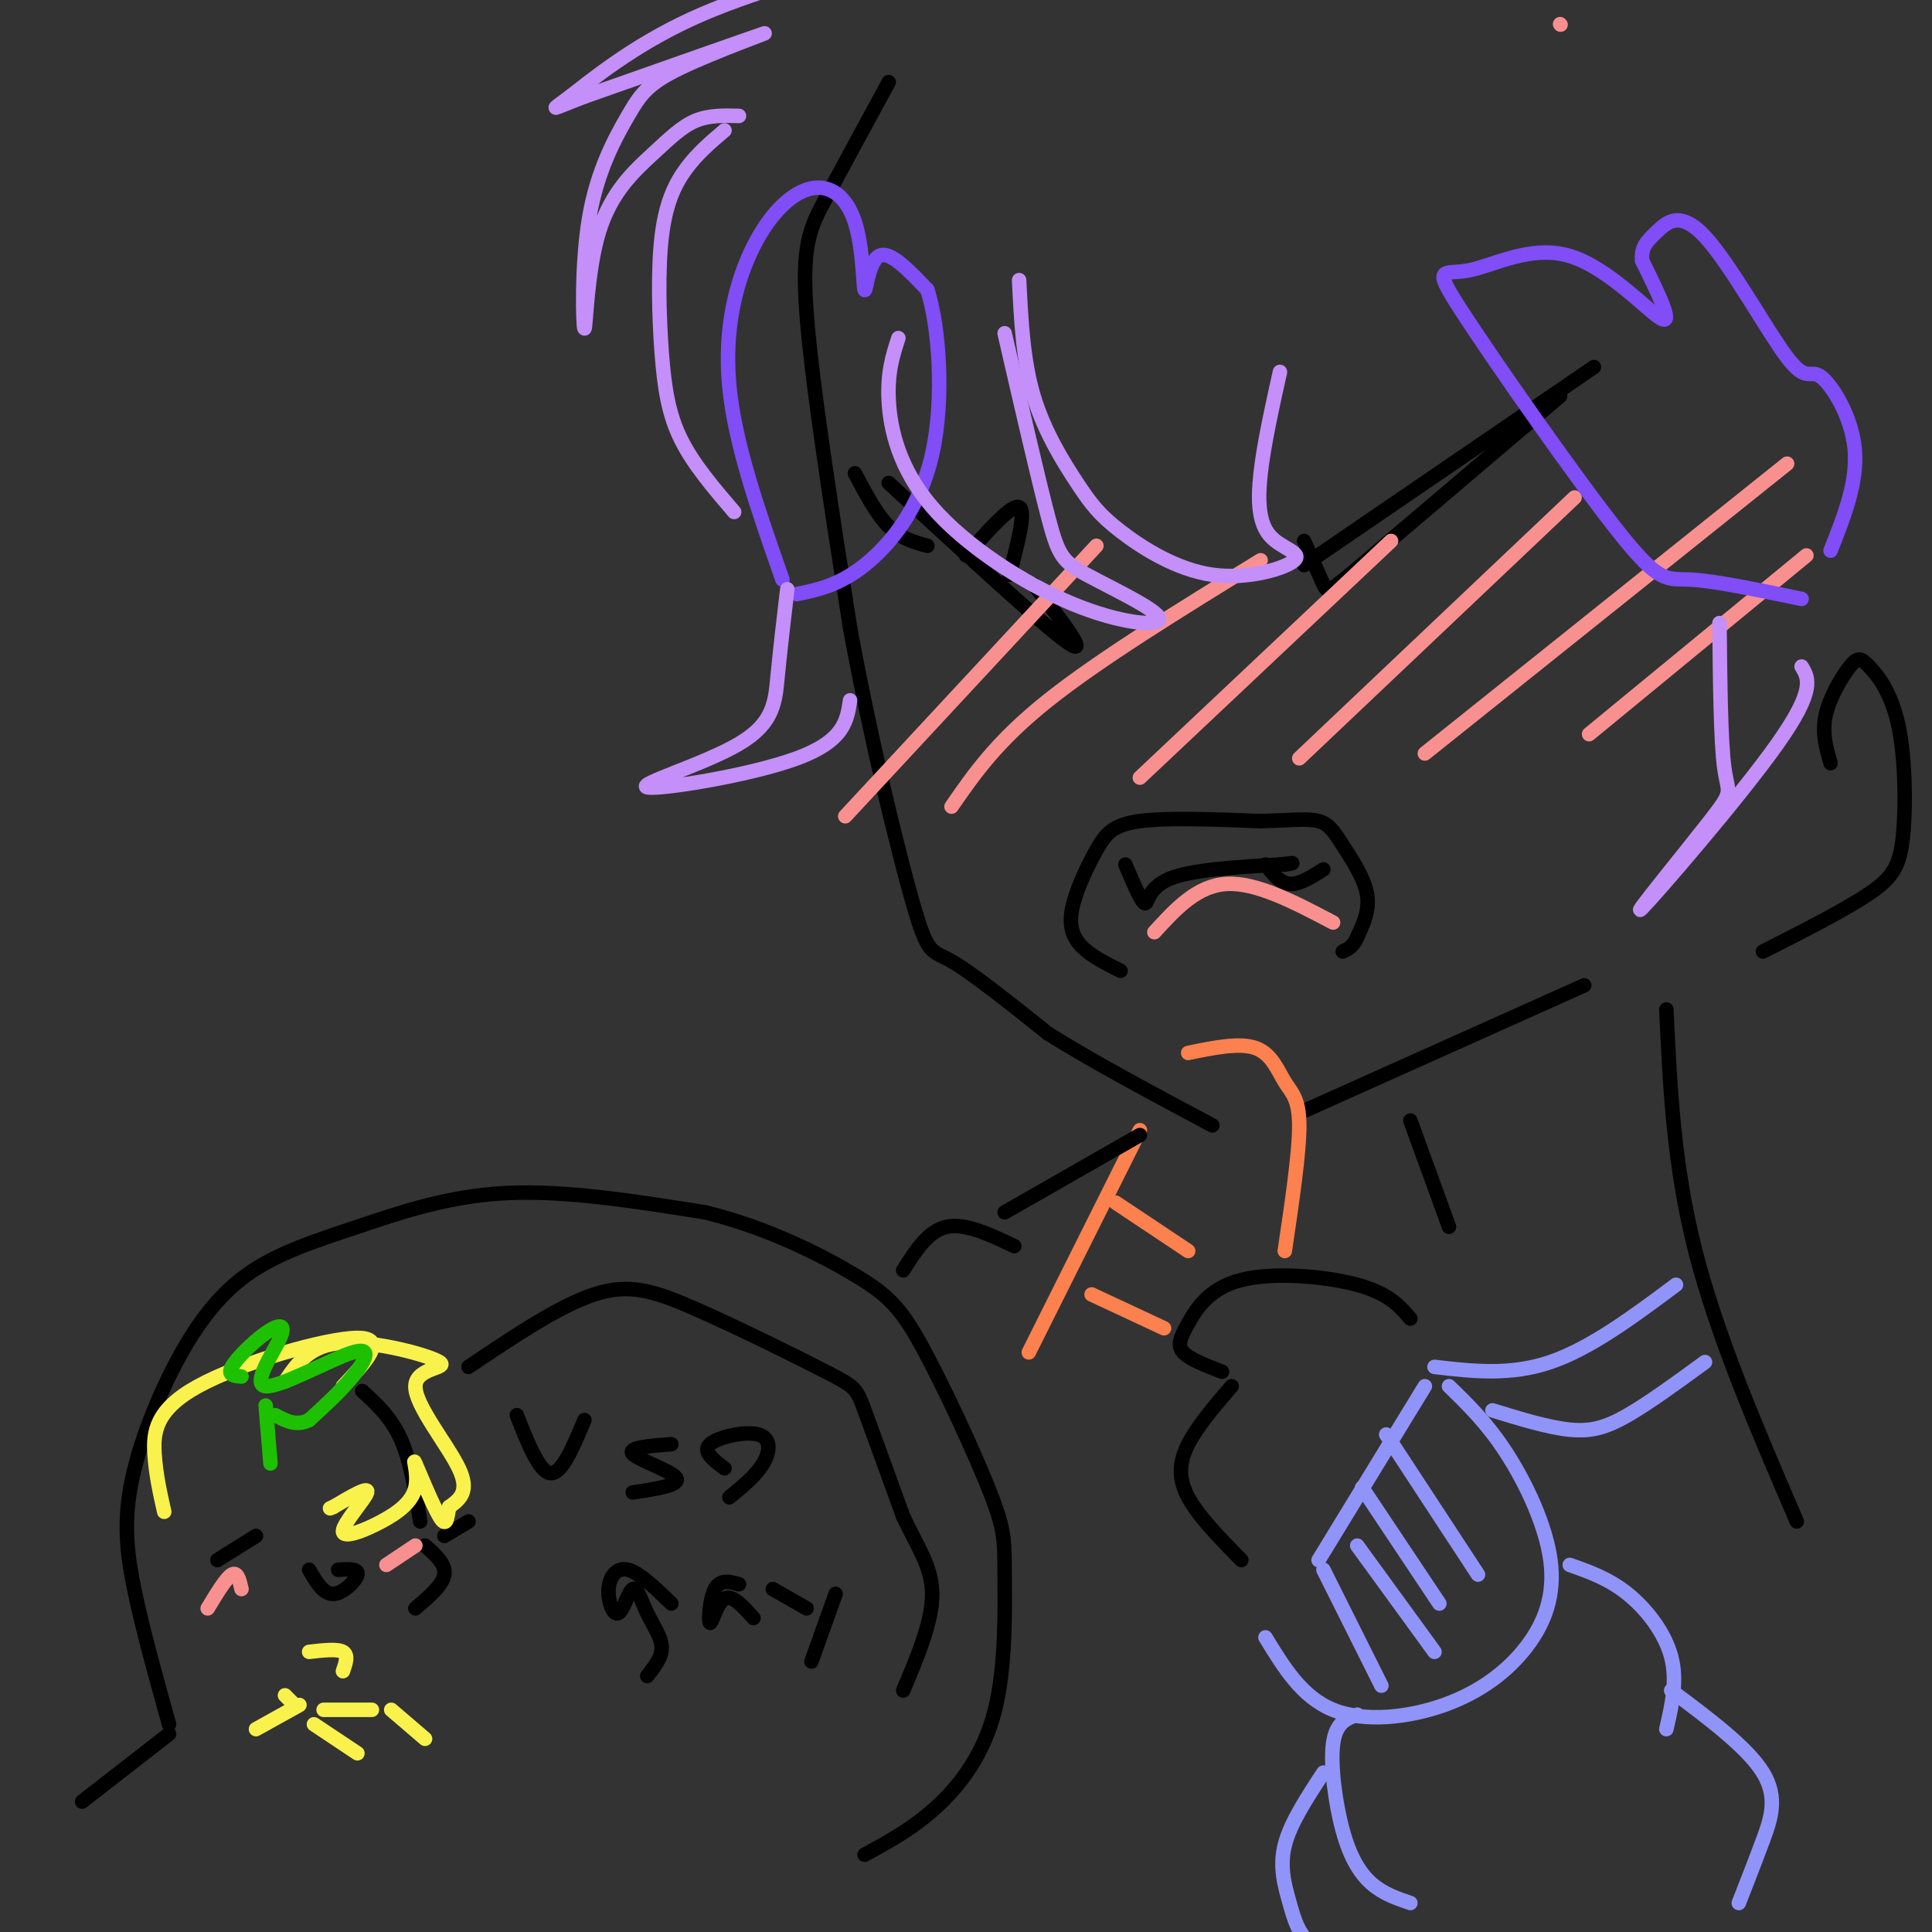 <svg viewBox='0 0 400 400' version='1.1' xmlns='http://www.w3.org/2000/svg' xmlns:xlink='http://www.w3.org/1999/xlink'><rect x="0" y="0" width="400" height="400" fill="#333333" stroke="none"/><g fill='none' stroke='rgb(0,0,0)' stroke-width='3' stroke-linecap='round' stroke-linejoin='round'><path d='M184,17c-4.844,8.911 -9.689,17.822 -13,24c-3.311,6.178 -5.089,9.622 -4,24c1.089,14.378 5.044,39.689 9,65'/><path d='M176,130c4.095,22.417 9.833,45.958 13,57c3.167,11.042 3.762,9.583 8,12c4.238,2.417 12.119,8.708 20,15'/><path d='M217,214c9.000,5.667 21.500,12.333 34,19'/><path d='M270,230c0.000,0.000 58.000,-26.000 58,-26'/><path d='M17,373c0.000,0.000 18.000,-14.000 18,-14'/><path d='M35,357c-2.657,-9.542 -5.314,-19.083 -7,-27c-1.686,-7.917 -2.400,-14.209 -1,-22c1.400,-7.791 4.914,-17.079 9,-25c4.086,-7.921 8.745,-14.474 15,-19c6.255,-4.526 14.107,-7.026 23,-10c8.893,-2.974 18.827,-6.421 31,-7c12.173,-0.579 26.587,1.711 41,4'/><path d='M146,251c12.730,3.094 24.053,8.828 31,13c6.947,4.172 9.516,6.780 14,15c4.484,8.220 10.881,22.051 14,30c3.119,7.949 2.960,10.017 3,17c0.040,6.983 0.280,18.880 -2,28c-2.280,9.120 -7.080,15.463 -12,20c-4.920,4.537 -9.960,7.269 -15,10'/><path d='M75,288c3.000,2.750 6.000,5.500 8,10c2.000,4.500 3.000,10.750 4,17'/><path d='M88,320c2.167,1.917 4.333,3.833 4,6c-0.333,2.167 -3.167,4.583 -6,7'/><path d='M92,318c0.000,0.000 5.000,-3.000 5,-3'/><path d='M107,293c2.333,5.917 4.667,11.833 7,12c2.333,0.167 4.667,-5.417 7,-11'/><path d='M139,299c-4.578,0.356 -9.156,0.711 -8,2c1.156,1.289 8.044,3.511 9,5c0.956,1.489 -4.022,2.244 -9,3'/><path d='M150,304c-2.327,-1.750 -4.655,-3.500 -3,-5c1.655,-1.500 7.292,-2.750 10,-2c2.708,0.750 2.488,3.500 1,6c-1.488,2.500 -4.244,4.750 -7,7'/><path d='M139,332c-3.310,-3.212 -6.620,-6.423 -9,-7c-2.380,-0.577 -3.829,1.481 -4,4c-0.171,2.519 0.938,5.498 2,5c1.062,-0.498 2.079,-4.474 3,-5c0.921,-0.526 1.748,2.397 3,5c1.252,2.603 2.929,4.887 3,7c0.071,2.113 -1.465,4.057 -3,6'/><path d='M153,328c-1.946,-0.542 -3.893,-1.083 -5,1c-1.107,2.083 -1.375,6.792 -1,7c0.375,0.208 1.393,-4.083 3,-5c1.607,-0.917 3.804,1.542 6,4'/><path d='M160,329c0.000,0.000 7.000,4.000 7,4'/><path d='M173,330c0.000,0.000 -5.000,14.000 -5,14'/><path d='M97,283c9.378,-6.314 18.756,-12.628 26,-15c7.244,-2.372 12.354,-0.801 21,3c8.646,3.801 20.828,9.831 27,13c6.172,3.169 6.335,3.477 8,8c1.665,4.523 4.833,13.262 8,22'/><path d='M187,314c2.844,6.089 5.956,10.311 6,16c0.044,5.689 -2.978,12.844 -6,20'/><path d='M64,325c1.467,2.533 2.933,5.067 5,5c2.067,-0.067 4.733,-2.733 5,-4c0.267,-1.267 -1.867,-1.133 -4,-1'/><path d='M45,323c0.000,0.000 8.000,-5.000 8,-5'/></g>
<g fill='none' stroke='rgb(249,242,77)' stroke-width='3' stroke-linecap='round' stroke-linejoin='round'><path d='M59,286c2.581,-3.805 5.161,-7.611 12,-8c6.839,-0.389 17.936,2.638 20,4c2.064,1.362 -4.906,1.059 -5,5c-0.094,3.941 6.687,12.126 9,17c2.313,4.874 0.156,6.437 -2,8'/><path d='M93,312c-0.440,2.414 -0.539,4.449 -2,2c-1.461,-2.449 -4.283,-9.382 -5,-11c-0.717,-1.618 0.673,2.077 0,5c-0.673,2.923 -3.407,5.072 -7,7c-3.593,1.928 -8.044,3.634 -8,2c0.044,-1.634 4.584,-6.610 5,-8c0.416,-1.390 -3.292,0.805 -7,3'/><path d='M69,312c-1.167,0.500 -0.583,0.250 0,0'/><path d='M71,287c4.720,-5.012 9.440,-10.024 3,-10c-6.440,0.024 -24.042,5.083 -33,10c-8.958,4.917 -9.274,9.690 -9,14c0.274,4.310 1.137,8.155 2,12'/><path d='M64,342c2.917,-0.333 5.833,-0.667 7,0c1.167,0.667 0.583,2.333 0,4'/><path d='M59,351c0.000,0.000 2.000,2.000 2,2'/><path d='M62,353c0.000,0.000 -9.000,5.000 -9,5'/><path d='M81,354c0.000,0.000 7.000,6.000 7,6'/><path d='M65,357c0.000,0.000 9.000,6.000 9,6'/><path d='M67,354c0.000,0.000 10.000,0.000 10,0'/></g>
<g fill='none' stroke='rgb(30,193,1)' stroke-width='3' stroke-linecap='round' stroke-linejoin='round'><path d='M56,303c0.000,0.000 -1.000,-12.000 -1,-12'/><path d='M50,285c-1.484,-0.121 -2.969,-0.241 -2,-2c0.969,-1.759 4.391,-5.156 7,-7c2.609,-1.844 4.403,-2.135 3,1c-1.403,3.135 -6.005,9.696 -3,10c3.005,0.304 13.617,-5.649 18,-7c4.383,-1.351 2.538,1.900 0,5c-2.538,3.100 -5.769,6.050 -9,9'/><path d='M64,294c-2.667,1.333 -4.833,0.167 -7,-1'/></g>
<g fill='none' stroke='rgb(0,0,0)' stroke-width='3' stroke-linecap='round' stroke-linejoin='round'><path d='M232,201c-3.035,-1.523 -6.070,-3.046 -8,-5c-1.930,-1.954 -2.754,-4.338 -2,-8c0.754,-3.662 3.088,-8.601 5,-12c1.912,-3.399 3.404,-5.257 9,-6c5.596,-0.743 15.298,-0.372 25,0'/><path d='M261,170c6.368,-0.172 9.789,-0.603 12,0c2.211,0.603 3.211,2.239 5,5c1.789,2.761 4.368,6.646 5,10c0.632,3.354 -0.684,6.177 -2,9'/><path d='M281,194c-0.833,2.000 -1.917,2.500 -3,3'/><path d='M233,179c1.644,3.867 3.289,7.733 4,8c0.711,0.267 0.489,-3.067 5,-5c4.511,-1.933 13.756,-2.467 23,-3'/><path d='M265,179c4.000,-0.500 2.500,-0.250 1,0'/><path d='M262,179c1.500,1.917 3.000,3.833 5,4c2.000,0.167 4.500,-1.417 7,-3'/><path d='M270,112c1.578,3.600 3.156,7.200 4,9c0.844,1.800 0.956,1.800 9,-5c8.044,-6.800 24.022,-20.400 40,-34'/><path d='M270,117c0.000,0.000 60.000,-41.000 60,-41'/><path d='M177,98c2.250,4.250 4.500,8.500 7,11c2.500,2.500 5.250,3.250 8,4'/><path d='M200,115c4.750,-5.333 9.500,-10.667 11,-10c1.500,0.667 -0.250,7.333 -2,14'/><path d='M214,121c6.000,7.750 12.000,15.500 7,12c-5.000,-3.500 -21.000,-18.250 -37,-33'/></g>
<g fill='none' stroke='rgb(249,144,144)' stroke-width='3' stroke-linecap='round' stroke-linejoin='round'><path d='M175,169c0.000,0.000 52.000,-56.000 52,-56'/><path d='M197,167c4.667,-6.750 9.333,-13.500 20,-22c10.667,-8.500 27.333,-18.750 44,-29'/><path d='M236,161c0.000,0.000 52.000,-49.000 52,-49'/><path d='M269,157c0.000,0.000 57.000,-54.000 57,-54'/><path d='M295,156c0.000,0.000 75.000,-60.000 75,-60'/><path d='M329,152c0.000,0.000 45.000,-37.000 45,-37'/><path d='M239,193c4.417,-4.833 8.833,-9.667 15,-10c6.167,-0.333 14.083,3.833 22,8'/></g>
<g fill='none' stroke='rgb(0,0,0)' stroke-width='3' stroke-linecap='round' stroke-linejoin='round'><path d='M292,273c-2.244,-2.614 -4.488,-5.228 -11,-7c-6.512,-1.772 -17.292,-2.702 -24,-1c-6.708,1.702 -9.344,6.035 -11,9c-1.656,2.965 -2.330,4.561 -1,6c1.330,1.439 4.665,2.719 8,4'/><path d='M255,287c-3.556,4.133 -7.111,8.267 -9,12c-1.889,3.733 -2.111,7.067 0,11c2.111,3.933 6.556,8.467 11,13'/><path d='M187,263c2.583,-4.083 5.167,-8.167 9,-9c3.833,-0.833 8.917,1.583 14,4'/></g>
<g fill='none' stroke='rgb(252,129,78)' stroke-width='3' stroke-linecap='round' stroke-linejoin='round'><path d='M213,280c0.000,0.000 23.000,-46.000 23,-46'/><path d='M246,218c5.345,-1.101 10.690,-2.202 14,-1c3.310,1.202 4.583,4.708 6,7c1.417,2.292 2.976,3.369 3,9c0.024,5.631 -1.488,15.815 -3,26'/><path d='M231,249c0.000,0.000 15.000,10.000 15,10'/><path d='M226,268c0.000,0.000 15.000,7.000 15,7'/></g>
<g fill='none' stroke='rgb(128,77,246)' stroke-width='3' stroke-linecap='round' stroke-linejoin='round'><path d='M373,124c-8.967,-1.866 -17.934,-3.732 -23,-4c-5.066,-0.268 -6.231,1.061 -15,-10c-8.769,-11.061 -25.143,-34.511 -32,-45c-6.857,-10.489 -4.199,-8.018 1,-9c5.199,-0.982 12.938,-5.418 21,-3c8.062,2.418 16.446,11.691 19,13c2.554,1.309 -0.723,-5.345 -4,-12'/><path d='M340,54c-0.291,-2.875 0.981,-4.061 3,-6c2.019,-1.939 4.784,-4.630 10,1c5.216,5.630 12.883,19.581 17,25c4.117,5.419 4.685,2.305 7,4c2.315,1.695 6.376,8.199 7,15c0.624,6.801 -2.188,13.901 -5,21'/><path d='M162,120c-4.921,-14.008 -9.841,-28.015 -11,-40c-1.159,-11.985 1.445,-21.947 5,-29c3.555,-7.053 8.063,-11.196 12,-12c3.937,-0.804 7.303,1.733 9,7c1.697,5.267 1.726,13.264 2,14c0.274,0.736 0.793,-5.790 3,-7c2.207,-1.210 6.104,2.895 10,7'/><path d='M192,60c2.440,7.476 3.542,22.667 1,34c-2.542,11.333 -8.726,18.810 -14,23c-5.274,4.190 -9.637,5.095 -14,6'/></g>
<g fill='none' stroke='rgb(196,143,248)' stroke-width='3' stroke-linecap='round' stroke-linejoin='round'><path d='M265,77c-1.665,7.515 -3.329,15.030 -4,21c-0.671,5.970 -0.348,10.395 2,13c2.348,2.605 6.721,3.389 5,5c-1.721,1.611 -9.536,4.051 -17,3c-7.464,-1.051 -14.578,-5.591 -19,-9c-4.422,-3.409 -6.152,-5.687 -9,-10c-2.848,-4.313 -6.814,-10.661 -9,-18c-2.186,-7.339 -2.593,-15.670 -3,-24'/><path d='M208,69c3.442,14.967 6.883,29.934 9,38c2.117,8.066 2.908,9.232 8,12c5.092,2.768 14.483,7.137 15,9c0.517,1.863 -7.841,1.221 -18,-3c-10.159,-4.221 -22.120,-12.021 -29,-20c-6.880,-7.979 -8.680,-16.137 -9,-22c-0.320,-5.863 0.840,-9.432 2,-13'/><path d='M152,106c-4.223,-4.930 -8.447,-9.860 -11,-15c-2.553,-5.140 -3.437,-10.491 -4,-18c-0.563,-7.509 -0.805,-17.175 0,-24c0.805,-6.825 2.659,-10.807 5,-14c2.341,-3.193 5.171,-5.596 8,-8'/><path d='M153,24c-3.096,-0.086 -6.192,-0.172 -9,1c-2.808,1.172 -5.329,3.603 -9,7c-3.671,3.397 -8.490,7.759 -11,16c-2.510,8.241 -2.709,20.362 -3,20c-0.291,-0.362 -0.675,-13.208 1,-23c1.675,-9.792 5.408,-16.532 8,-21c2.592,-4.468 4.044,-6.664 11,-10c6.956,-3.336 19.416,-7.810 17,-7c-2.416,0.810 -19.708,6.905 -37,13'/><path d='M121,20c-7.369,2.798 -7.292,3.292 -3,0c4.292,-3.292 12.798,-10.369 25,-16c12.202,-5.631 28.101,-9.815 44,-14'/><path d='M356,129c0.123,12.225 0.246,24.450 1,30c0.754,5.550 2.140,4.426 -3,11c-5.140,6.574 -16.807,20.847 -14,18c2.807,-2.847 20.088,-22.813 28,-34c7.912,-11.187 6.456,-13.593 5,-16'/><path d='M163,122c-0.745,6.324 -1.490,12.648 -2,18c-0.510,5.352 -0.786,9.734 -8,14c-7.214,4.266 -21.365,8.418 -19,9c2.365,0.582 21.247,-2.405 31,-6c9.753,-3.595 10.376,-7.797 11,-12'/></g>
<g fill='none' stroke='rgb(0,0,0)' stroke-width='3' stroke-linecap='round' stroke-linejoin='round'><path d='M379,158c-0.913,-3.147 -1.825,-6.294 -1,-10c0.825,-3.706 3.388,-7.971 5,-10c1.612,-2.029 2.272,-1.823 4,0c1.728,1.823 4.525,5.262 6,12c1.475,6.738 1.628,16.776 1,23c-0.628,6.224 -2.037,8.636 -7,12c-4.963,3.364 -13.482,7.682 -22,12'/><path d='M292,232c0.000,0.000 8.000,22.000 8,22'/><path d='M236,235c0.000,0.000 -28.000,16.000 -28,16'/><path d='M345,209c0.750,16.167 1.500,32.333 6,50c4.500,17.667 12.750,36.833 21,56'/></g>
<g fill='none' stroke='rgb(144,148,249)' stroke-width='3' stroke-linecap='round' stroke-linejoin='round'><path d='M295,287c0.000,0.000 -22.000,36.000 -22,36'/><path d='M300,287c3.996,3.883 7.991,7.766 12,14c4.009,6.234 8.030,14.820 9,22c0.970,7.180 -1.111,12.956 -5,18c-3.889,5.044 -9.585,9.358 -17,12c-7.415,2.642 -16.547,3.612 -23,1c-6.453,-2.612 -10.226,-8.806 -14,-15'/><path d='M274,325c0.000,0.000 12.000,24.000 12,24'/><path d='M281,320c0.000,0.000 16.000,22.000 16,22'/><path d='M282,308c0.000,0.000 16.000,24.000 16,24'/><path d='M287,297c0.000,0.000 19.000,29.000 19,29'/><path d='M325,324c4.044,1.422 8.089,2.844 12,6c3.911,3.156 7.689,8.044 9,13c1.311,4.956 0.156,9.978 -1,15'/><path d='M281,355c-2.208,0.804 -4.417,1.607 -5,6c-0.583,4.393 0.458,12.375 2,18c1.542,5.625 3.583,8.893 6,11c2.417,2.107 5.208,3.054 8,4'/><path d='M274,367c-3.429,5.220 -6.857,10.440 -8,15c-1.143,4.560 0.000,8.458 1,12c1.000,3.542 1.857,6.726 5,9c3.143,2.274 8.571,3.637 14,5'/><path d='M346,350c7.911,5.911 15.822,11.822 19,17c3.178,5.178 1.622,9.622 0,14c-1.622,4.378 -3.311,8.689 -5,13'/><path d='M347,266c-8.833,6.583 -17.667,13.167 -26,16c-8.333,2.833 -16.167,1.917 -24,1'/><path d='M353,282c-5.778,4.222 -11.556,8.444 -16,11c-4.444,2.556 -7.556,3.444 -12,3c-4.444,-0.444 -10.222,-2.222 -16,-4'/></g>
<g fill='none' stroke='rgb(249,144,144)' stroke-width='3' stroke-linecap='round' stroke-linejoin='round'><path d='M323,5c0.000,0.000 0.100,0.100 0.1,0.1'/><path d='M43,333c1.917,-3.167 3.833,-6.333 5,-7c1.167,-0.667 1.583,1.167 2,3'/><path d='M80,324c0.000,0.000 6.000,-4.000 6,-4'/></g>
</svg>